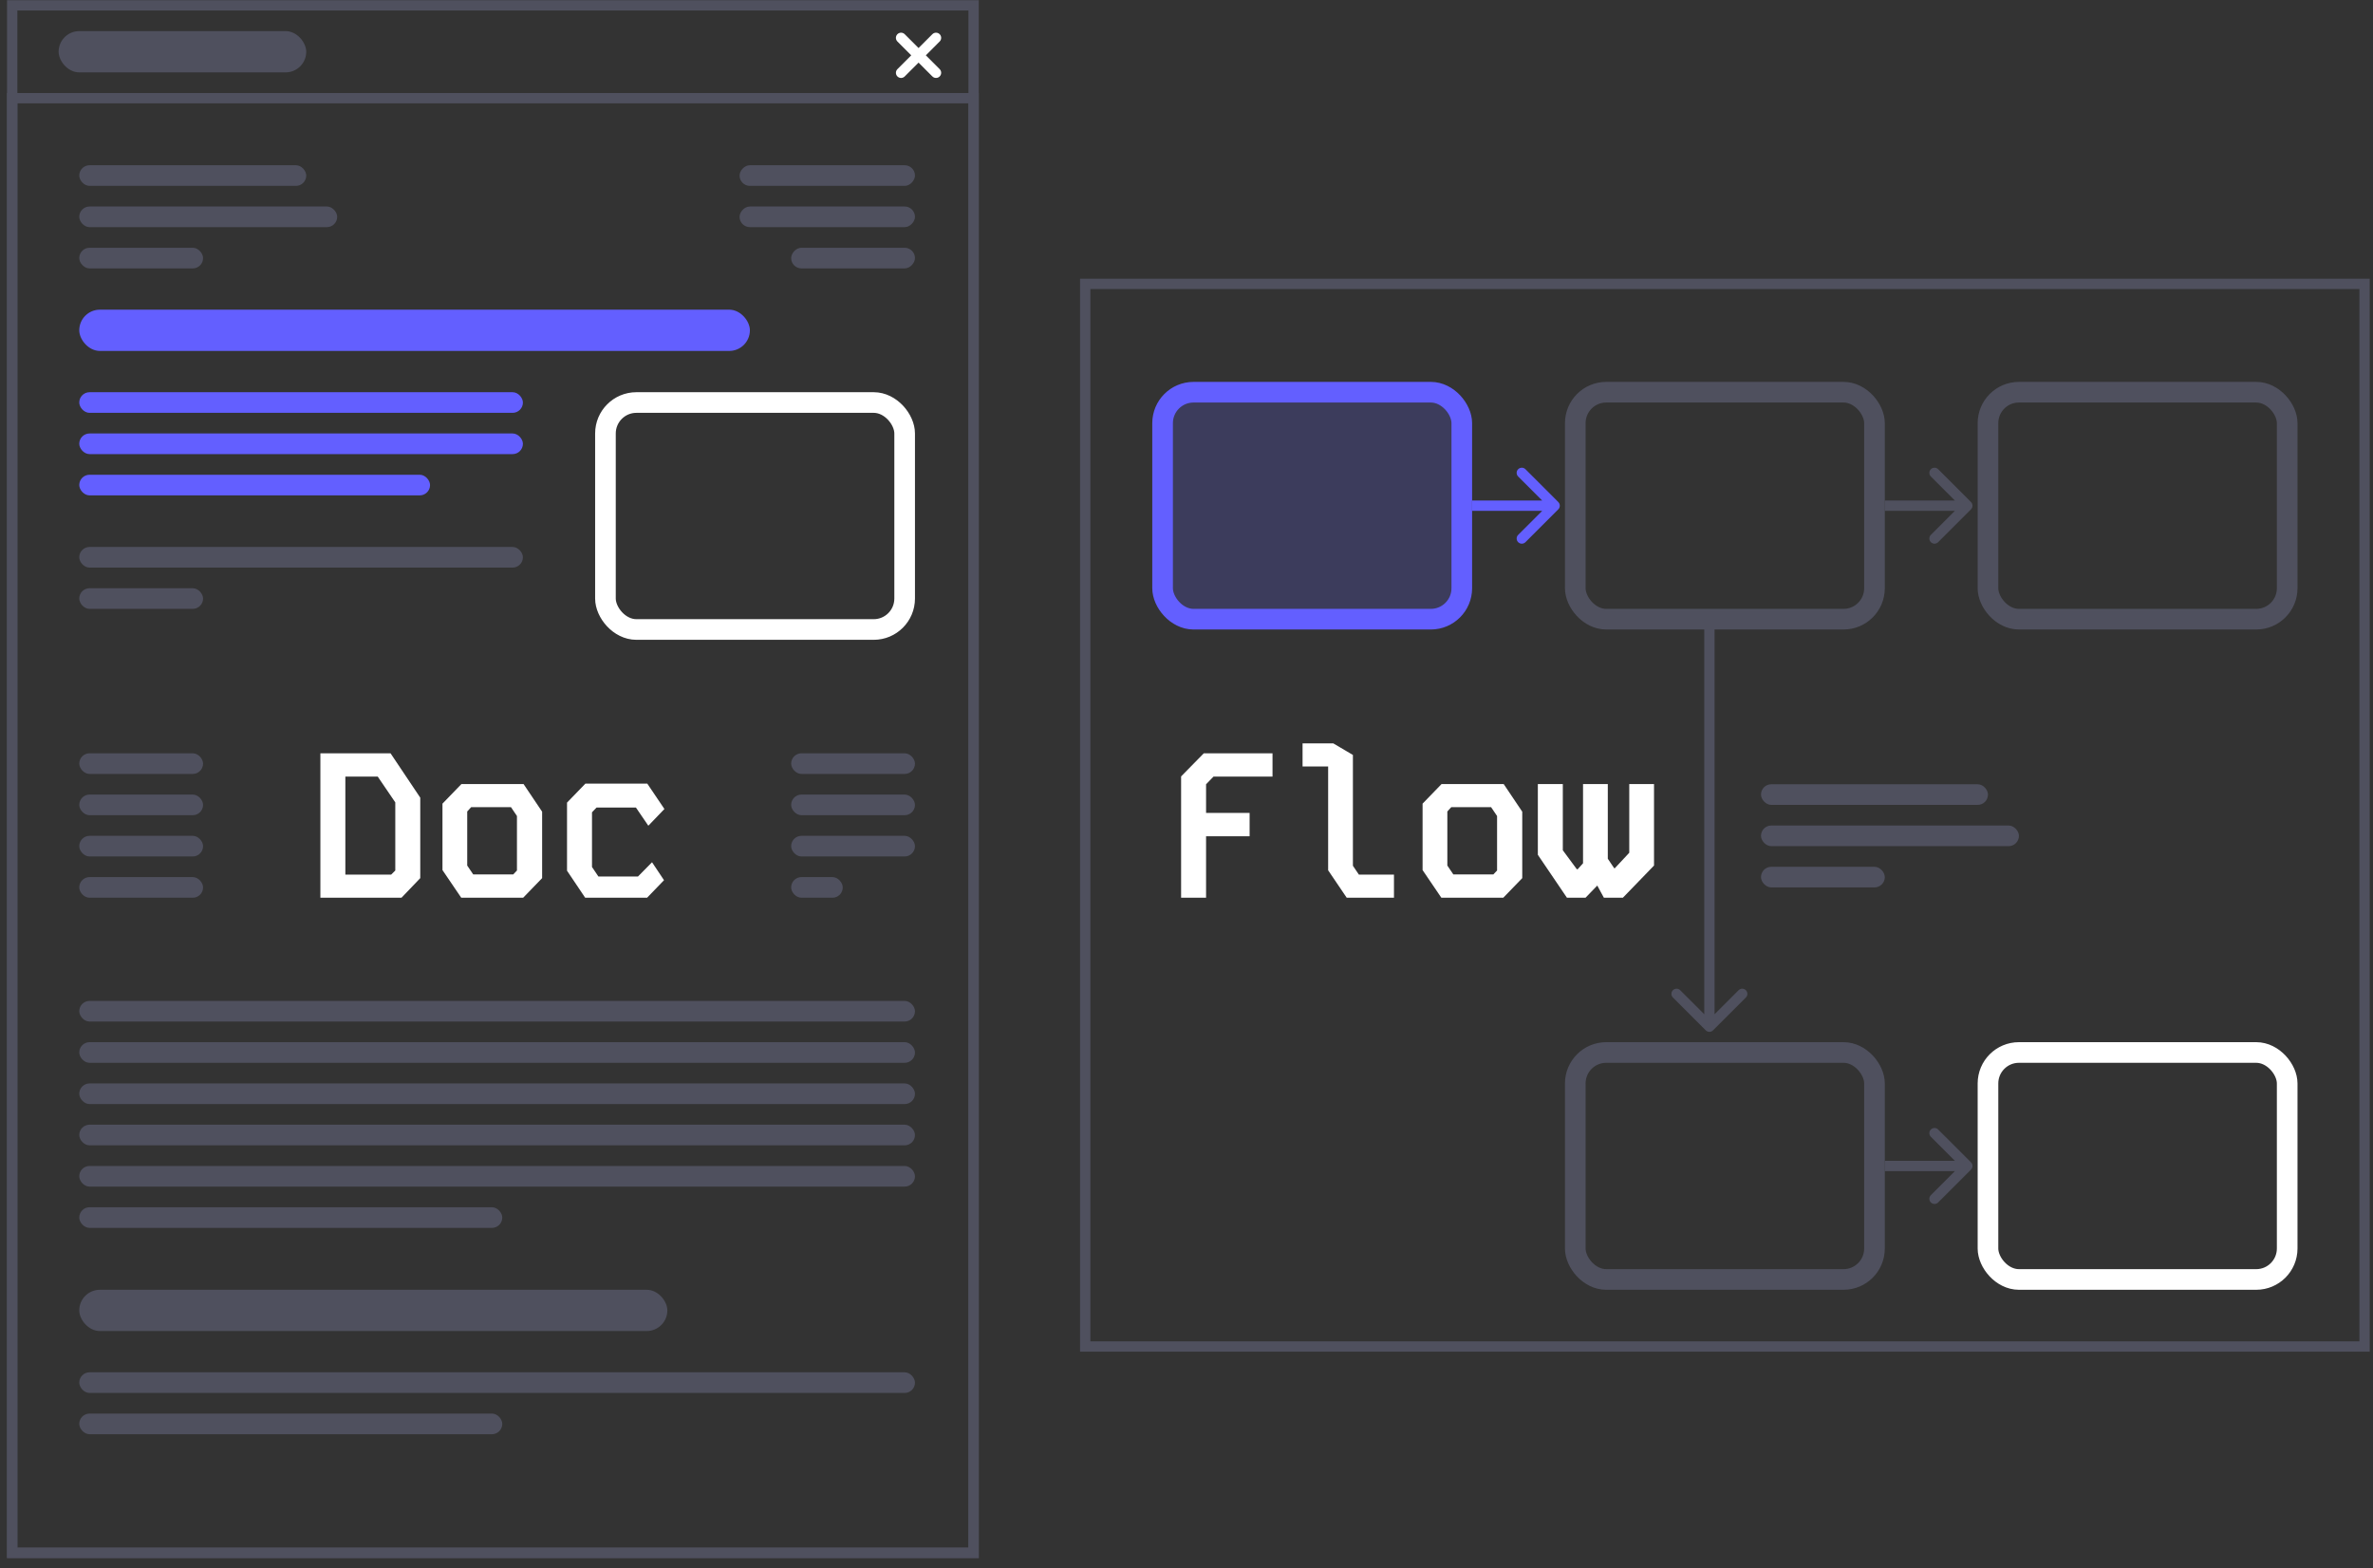 <svg width="230" height="152" viewBox="0 0 230 152" fill="none" xmlns="http://www.w3.org/2000/svg">
<rect x="0" y="0" width="230" height="152" fill="#333333" stroke="none"/>
<rect x="1.182" y="150.516" width="150" height="93.184" transform="rotate(-90 1.182 150.516)" stroke="#4F505E"/>
<path d="M90.722 3.668L87.335 7.056M87.334 3.668L90.722 7.055" stroke="white" stroke-linecap="round" stroke-linejoin="round"/>
<rect x="5.682" y="3.016" width="24" height="4" rx="2" fill="#4F505E"/>
<rect x="1.182" y="150.515" width="141" height="93.184" transform="rotate(-90 1.182 150.515)" stroke="#4F505E"/>
<path d="M31.053 73.016H37.853L40.733 77.316V85.116L38.913 87.016H31.053V73.016ZM33.473 75.276V84.776H37.913L38.313 84.376V77.776L36.613 75.276H33.473ZM44.725 75.996H50.745L52.545 78.676V85.116L50.706 87.016H44.706L42.886 84.336V77.896L44.725 75.996ZM45.285 83.896L45.865 84.756H49.745L50.105 84.376V79.096L49.526 78.236H45.666L45.285 78.656V83.896ZM56.738 75.956H62.738L64.398 78.416L62.838 80.036L61.638 78.276H57.818L57.378 78.736V84.036L57.998 84.956H61.838L63.198 83.576L64.358 85.316L62.718 87.016H56.718L54.958 84.396V77.796L56.738 75.956Z" fill="white"/>
<path d="M116.677 73.016H123.337V75.276H117.617L116.897 76.016V78.796H121.117V81.056H116.897V87.016H114.477V75.256L116.677 73.016ZM126.249 72.056H129.229L131.129 73.176V83.916L131.709 84.776H135.109V87.016H130.529L128.729 84.356V74.296H126.249V72.056ZM139.722 75.996H145.742L147.542 78.676V85.116L145.702 87.016H139.702L137.882 84.336V77.896L139.722 75.996ZM140.282 83.896L140.862 84.756H144.742L145.102 84.376V79.096L144.522 78.236H140.662L140.282 78.656V83.896ZM157.914 75.996H160.314V83.896L157.294 87.016H155.454L154.814 85.836L153.674 87.016H151.874L149.054 82.856V75.996H151.474V82.416L152.834 84.256H152.914L153.434 83.676V75.996H155.834V83.236L156.454 84.156H156.514L157.914 82.656V75.996Z" fill="white"/>
<rect x="105.182" y="130.516" width="103" height="124" transform="rotate(-90 105.182 130.516)" stroke="#4F505E"/>
<rect x="170.682" y="76.016" width="22" height="2" rx="1" fill="#4F505E"/>
<rect x="7.682" y="16.016" width="22" height="2" rx="1" fill="#4F505E"/>
<rect width="17" height="2" rx="1" transform="matrix(-1 0 0 1 88.682 16.016)" fill="#4F505E"/>
<rect x="7.682" y="38.016" width="43" height="2" rx="1" fill="#635FFF"/>
<rect x="7.682" y="30.016" width="65" height="4" rx="2" fill="#635FFF"/>
<rect x="170.682" y="80.016" width="25" height="2" rx="1" fill="#4F505E"/>
<rect x="7.682" y="20.016" width="25" height="2" rx="1" fill="#4F505E"/>
<rect width="17" height="2" rx="1" transform="matrix(-1 0 0 1 88.682 20.016)" fill="#4F505E"/>
<rect x="7.682" y="42.016" width="43" height="2" rx="1" fill="#635FFF"/>
<rect x="7.682" y="53.016" width="43" height="2" rx="1" fill="#4F505E"/>
<rect x="7.682" y="97.016" width="81" height="2" rx="1" fill="#4F505E"/>
<rect x="7.682" y="57.016" width="12" height="2" rx="1" fill="#4F505E"/>
<rect x="7.682" y="73.016" width="12" height="2" rx="1" fill="#4F505E"/>
<rect x="76.682" y="73.016" width="12" height="2" rx="1" fill="#4F505E"/>
<rect x="7.682" y="77.016" width="12" height="2" rx="1" fill="#4F505E"/>
<rect x="76.682" y="77.016" width="12" height="2" rx="1" fill="#4F505E"/>
<rect x="7.682" y="81.016" width="12" height="2" rx="1" fill="#4F505E"/>
<rect x="76.682" y="81.016" width="12" height="2" rx="1" fill="#4F505E"/>
<rect x="7.682" y="85.016" width="12" height="2" rx="1" fill="#4F505E"/>
<rect x="76.682" y="85.016" width="5" height="2" rx="1" fill="#4F505E"/>
<rect x="7.682" y="101.016" width="81" height="2" rx="1" fill="#4F505E"/>
<rect x="7.682" y="105.016" width="81" height="2" rx="1" fill="#4F505E"/>
<rect x="7.682" y="109.016" width="81" height="2" rx="1" fill="#4F505E"/>
<rect x="7.682" y="125.016" width="57" height="4" rx="2" fill="#4F505E"/>
<rect x="7.682" y="113.016" width="81" height="2" rx="1" fill="#4F505E"/>
<rect x="7.682" y="133.016" width="81" height="2" rx="1" fill="#4F505E"/>
<rect x="7.682" y="117.016" width="41" height="2" rx="1" fill="#4F505E"/>
<rect x="7.682" y="137.016" width="41" height="2" rx="1" fill="#4F505E"/>
<rect x="170.682" y="84.016" width="12" height="2" rx="1" fill="#4F505E"/>
<rect x="7.682" y="24.016" width="12" height="2" rx="1" fill="#4F505E"/>
<rect width="12" height="2" rx="1" transform="matrix(-1 0 0 1 88.682 24.016)" fill="#4F505E"/>
<rect x="7.682" y="46.016" width="34" height="2" rx="1" fill="#635FFF"/>
<rect x="112.682" y="38.016" width="29" height="22" rx="3" fill="#635FFF" fill-opacity="0.2" stroke="#635FFF" stroke-width="2"/>
<rect x="152.682" y="38.016" width="29" height="22" rx="3" stroke="#4F505E" stroke-width="2"/>
<rect x="192.682" y="38.016" width="29" height="22" rx="3" stroke="#4F505E" stroke-width="2"/>
<rect x="58.682" y="39.016" width="29" height="22" rx="3" stroke="white" stroke-width="2"/>
<rect x="152.682" y="102.016" width="29" height="22" rx="3" stroke="#4F505E" stroke-width="2"/>
<rect x="192.682" y="102.016" width="29" height="22" rx="3" stroke="white" stroke-width="2"/>
<path d="M151.035 49.369C151.23 49.174 151.23 48.857 151.035 48.662L147.853 45.48C147.658 45.285 147.341 45.285 147.146 45.48C146.951 45.675 146.951 45.992 147.146 46.187L149.975 49.016L147.146 51.844C146.951 52.039 146.951 52.356 147.146 52.551C147.341 52.746 147.658 52.746 147.853 52.551L151.035 49.369ZM142.682 49.016V49.516H150.682V49.016V48.516H142.682V49.016Z" fill="#635FFF"/>
<path d="M191.035 113.369C191.23 113.174 191.23 112.857 191.035 112.662L187.853 109.48C187.658 109.285 187.341 109.285 187.146 109.48C186.951 109.675 186.951 109.992 187.146 110.187L189.975 113.016L187.146 115.844C186.951 116.039 186.951 116.356 187.146 116.551C187.341 116.746 187.658 116.746 187.853 116.551L191.035 113.369ZM182.682 113.016V113.516H190.682V113.016V112.516H182.682V113.016Z" fill="#4F505E"/>
<path d="M191.035 49.369C191.23 49.174 191.23 48.857 191.035 48.662L187.853 45.48C187.658 45.285 187.341 45.285 187.146 45.48C186.951 45.675 186.951 45.992 187.146 46.187L189.975 49.016L187.146 51.844C186.951 52.039 186.951 52.356 187.146 52.551C187.341 52.746 187.658 52.746 187.853 52.551L191.035 49.369ZM182.682 49.016V49.516H190.682V49.016V48.516H182.682V49.016Z" fill="#4F505E"/>
<path d="M165.328 99.869C165.523 100.064 165.84 100.064 166.035 99.869L169.217 96.687C169.412 96.492 169.412 96.175 169.217 95.98C169.022 95.785 168.705 95.785 168.51 95.98L165.682 98.808L162.853 95.98C162.658 95.785 162.341 95.785 162.146 95.98C161.951 96.175 161.951 96.492 162.146 96.687L165.328 99.869ZM165.682 60.016L165.182 60.016L165.182 99.516L165.682 99.516L166.182 99.516L166.182 60.016L165.682 60.016Z" fill="#4F505E"/>
</svg>
